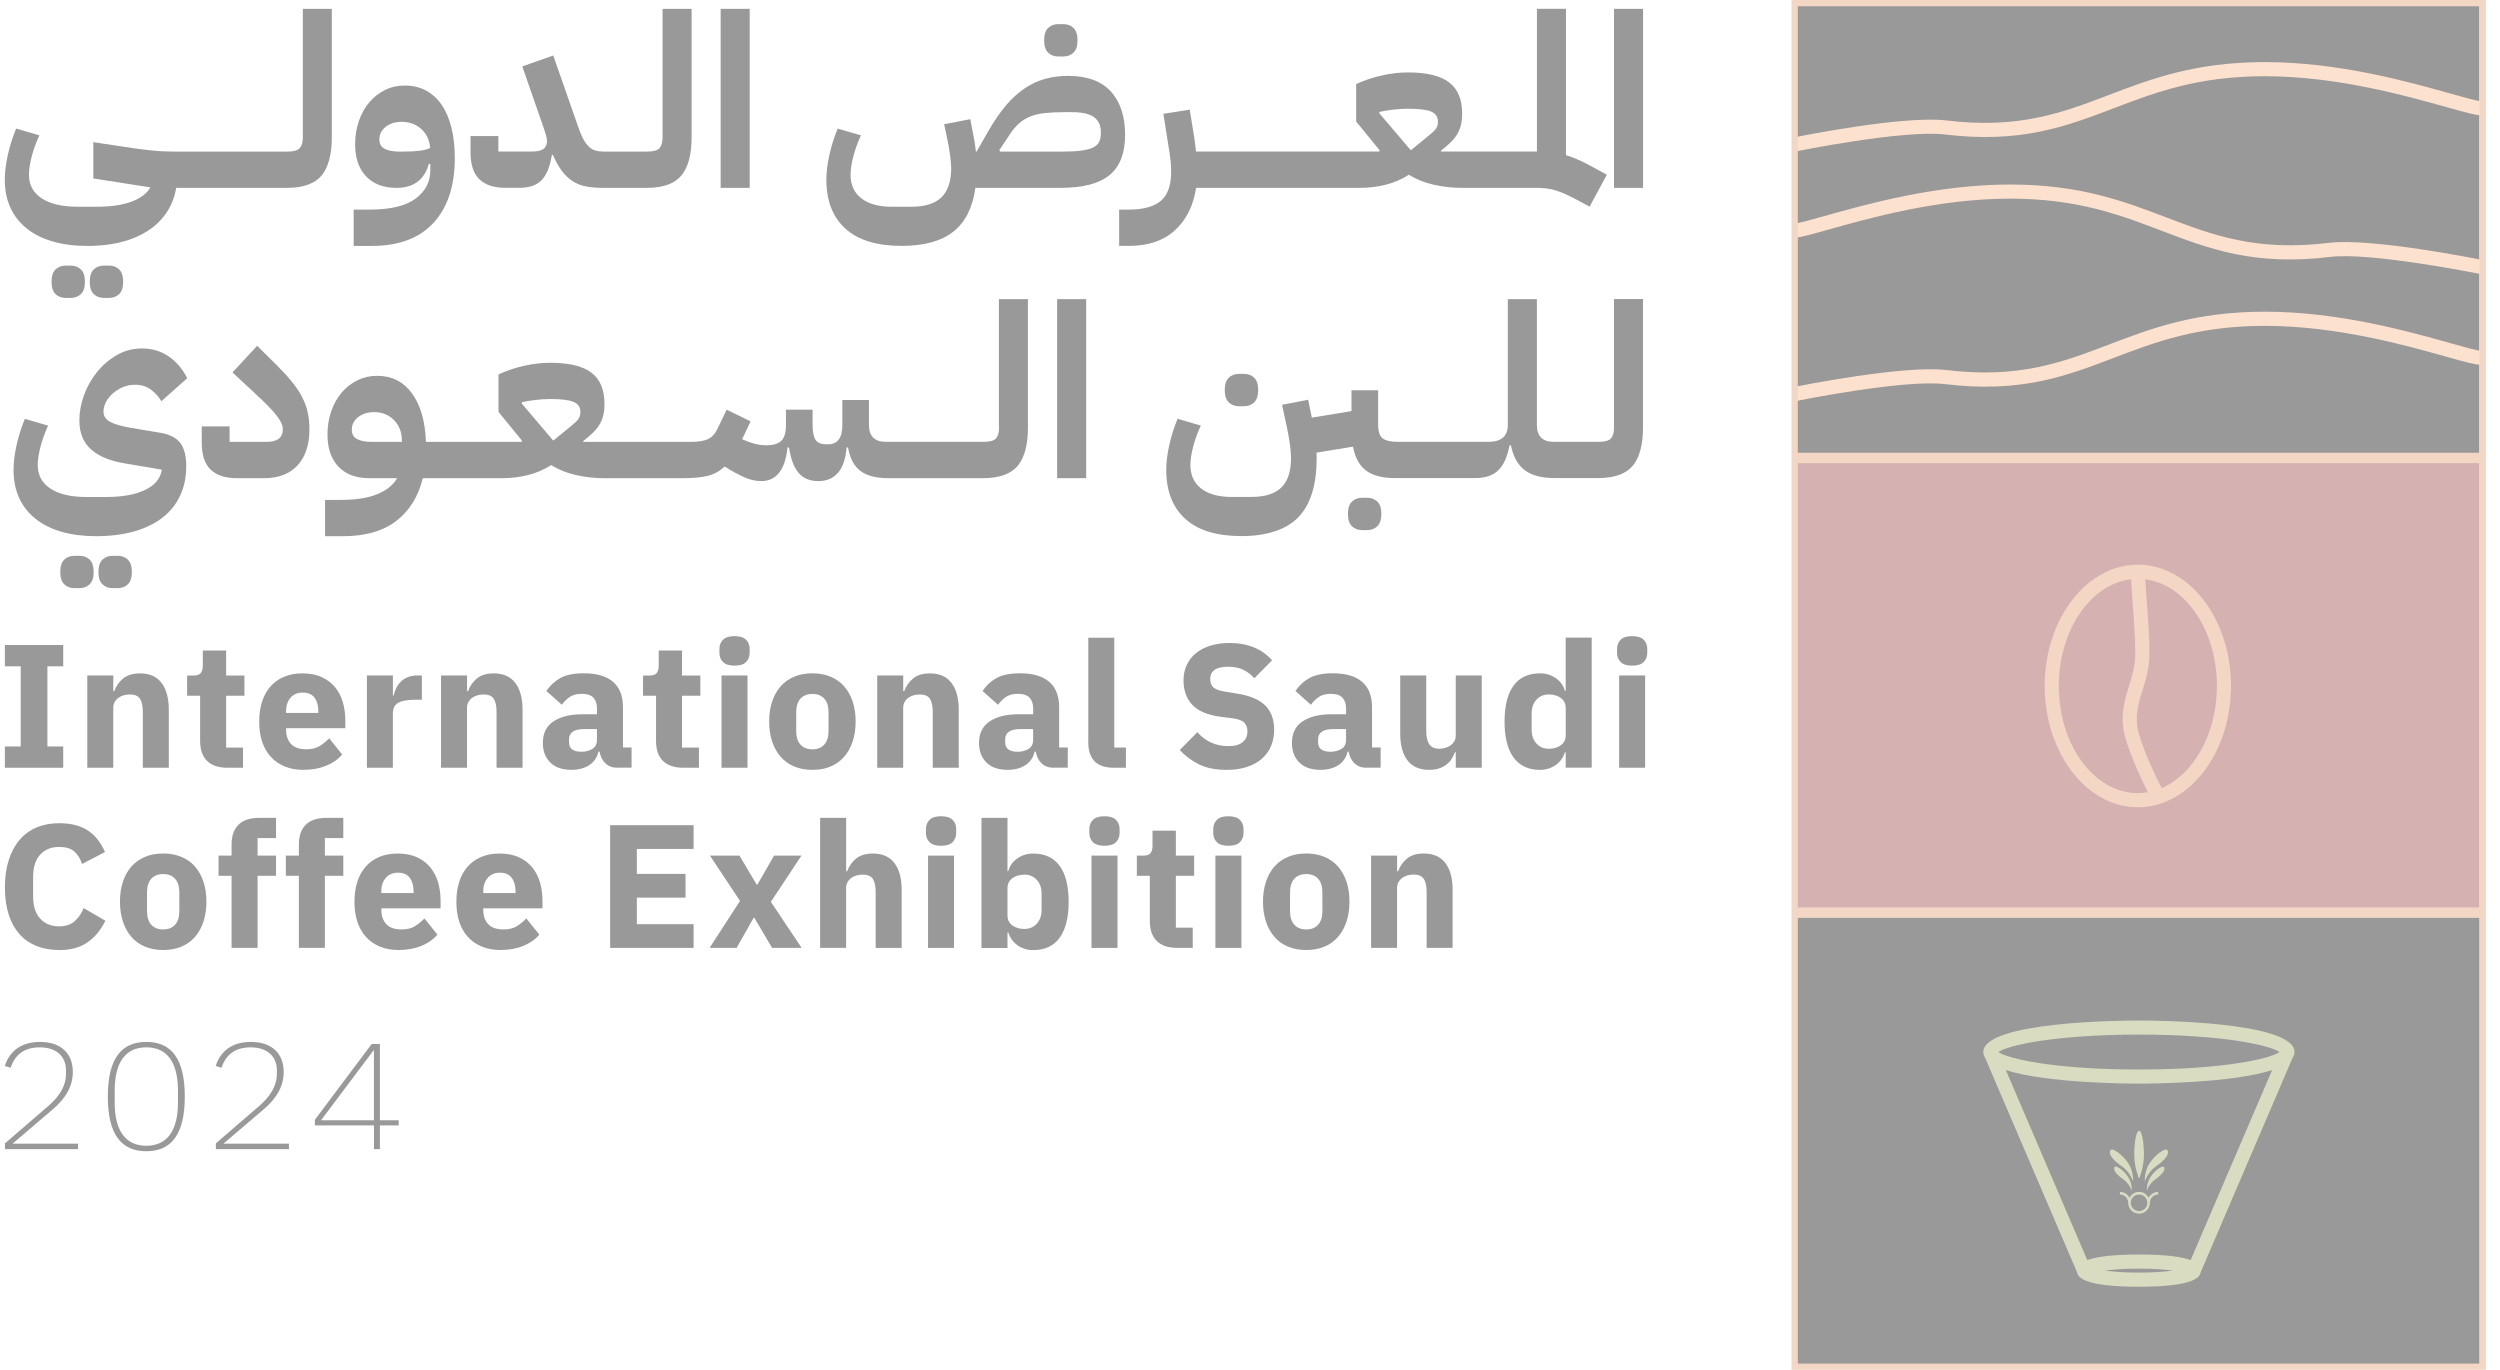 <svg width="146" height="80" viewBox="0 0 146 80" fill="none" xmlns="http://www.w3.org/2000/svg">
<g opacity="0.4">
<path d="M4.125 17.399C4.369 17.399 4.569 17.324 4.726 17.174C4.881 17.024 4.961 16.782 4.961 16.455C4.961 16.127 4.883 15.885 4.726 15.735C4.572 15.585 4.371 15.51 4.125 15.51H3.843C3.599 15.51 3.399 15.585 3.242 15.735C3.087 15.885 3.01 16.125 3.01 16.455C3.01 16.785 3.087 17.024 3.242 17.174C3.397 17.324 3.597 17.399 3.843 17.399H4.125Z" fill="black"/>
<path d="M6.359 17.399C6.603 17.399 6.803 17.324 6.96 17.174C7.115 17.024 7.192 16.782 7.192 16.455C7.192 16.127 7.115 15.885 6.96 15.735C6.805 15.585 6.605 15.51 6.359 15.51H6.077C5.833 15.51 5.633 15.585 5.475 15.735C5.321 15.885 5.241 16.125 5.241 16.455C5.241 16.785 5.318 17.024 5.475 17.174C5.63 17.324 5.831 17.399 6.077 17.399H6.359Z" fill="black"/>
<path d="M19.382 0.517H17.686V8.005C17.686 8.296 17.627 8.51 17.511 8.647C17.392 8.784 17.155 8.852 16.796 8.852H13.151H10.127C9.938 8.852 9.744 8.847 9.54 8.838C9.337 8.829 9.116 8.813 8.875 8.788C8.633 8.765 8.374 8.734 8.091 8.697C7.809 8.658 7.49 8.613 7.131 8.556L5.45 8.301V10.421L8.784 10.944C8.576 11.302 8.208 11.58 7.675 11.778C7.142 11.976 6.47 12.074 5.662 12.074H4.531C3.636 12.074 2.939 11.912 2.44 11.586C1.942 11.261 1.691 10.803 1.691 10.209C1.691 9.908 1.746 9.551 1.853 9.134C1.962 8.72 2.11 8.31 2.299 7.905L0.942 7.509C0.735 8.007 0.573 8.524 0.455 9.055C0.339 9.587 0.28 10.066 0.28 10.489C0.28 11.101 0.389 11.646 0.605 12.121C0.822 12.597 1.138 13.003 1.553 13.337C1.967 13.672 2.472 13.925 3.071 14.1C3.67 14.275 4.344 14.362 5.098 14.362C5.926 14.362 6.666 14.266 7.315 14.073C7.964 13.879 8.515 13.601 8.968 13.239C9.421 12.877 9.767 12.433 10.006 11.912C10.141 11.623 10.232 11.306 10.291 10.972H12.727H16.793C17.736 10.963 18.403 10.717 18.793 10.236C19.182 9.756 19.378 9.011 19.378 8.005V0.517H19.382Z" fill="black"/>
<path d="M25.325 13.005C26.149 12.101 26.561 10.844 26.561 9.232C26.561 8.574 26.495 7.98 26.363 7.452C26.231 6.924 26.04 6.48 25.789 6.118C25.541 5.756 25.234 5.478 24.872 5.284C24.509 5.091 24.097 4.995 23.635 4.995C23.221 4.995 22.836 5.082 22.483 5.257C22.13 5.432 21.823 5.671 21.566 5.976C21.306 6.284 21.103 6.646 20.958 7.065C20.812 7.484 20.739 7.939 20.739 8.429C20.739 9.23 20.953 9.854 21.381 10.3C21.809 10.749 22.406 10.972 23.169 10.972C23.649 10.972 24.047 10.858 24.361 10.633C24.676 10.407 24.906 10.054 25.047 9.574H25.131V9.94C25.131 10.619 24.844 11.172 24.27 11.6C23.697 12.028 22.793 12.242 21.559 12.242H20.655V14.362H21.7C23.291 14.362 24.5 13.909 25.325 13.005ZM24.526 8.802C24.282 8.834 23.974 8.852 23.608 8.852H23.312C22.954 8.852 22.67 8.797 22.465 8.69C22.258 8.581 22.155 8.401 22.155 8.146C22.155 7.846 22.278 7.598 22.529 7.404C22.779 7.21 23.087 7.115 23.455 7.115C23.909 7.115 24.289 7.254 24.598 7.531C24.91 7.809 25.083 8.178 25.122 8.64C24.972 8.715 24.774 8.77 24.528 8.802H24.526Z" fill="black"/>
<path d="M29.514 10.969H30.29C30.591 10.969 30.85 10.935 31.067 10.865C31.283 10.794 31.467 10.682 31.618 10.532C31.768 10.382 31.893 10.184 31.993 9.94C32.091 9.694 32.169 9.403 32.228 9.064L32.285 9.034C32.453 9.421 32.631 9.735 32.813 9.981C32.997 10.227 33.205 10.425 33.435 10.575C33.664 10.726 33.926 10.831 34.218 10.887C34.509 10.944 34.853 10.972 35.249 10.972H37.806C38.749 10.963 39.416 10.717 39.805 10.236C40.194 9.756 40.39 9.011 40.39 8.005V0.517H38.694V8.005C38.694 8.296 38.635 8.51 38.519 8.647C38.4 8.784 38.163 8.852 37.804 8.852H35.247C35.058 8.852 34.896 8.831 34.76 8.788C34.623 8.745 34.496 8.668 34.379 8.554C34.261 8.44 34.15 8.285 34.047 8.087C33.945 7.889 33.84 7.634 33.737 7.324L32.31 3.242L30.502 3.877L31.745 7.452C31.793 7.593 31.836 7.734 31.88 7.875C31.923 8.016 31.943 8.139 31.943 8.242C31.943 8.458 31.87 8.613 31.725 8.709C31.579 8.804 31.349 8.85 31.039 8.85H29.104V7.946H27.479V8.893C27.479 9.619 27.654 10.145 28.002 10.475C28.351 10.806 28.854 10.969 29.514 10.969Z" fill="black"/>
<path d="M43.783 0.517H42.086V10.972H43.783V0.517Z" fill="black"/>
<path d="M64.875 5.341C64.319 4.733 63.486 4.431 62.375 4.431C61.895 4.431 61.446 4.49 61.025 4.608C60.606 4.727 60.208 4.911 59.832 5.166C59.454 5.421 59.094 5.751 58.75 6.154C58.407 6.559 58.07 7.049 57.739 7.623L57.034 8.852H56.99C56.972 8.654 56.945 8.458 56.913 8.267C56.881 8.074 56.845 7.882 56.806 7.696L56.665 6.96L55.139 7.256L55.294 7.992C55.388 8.424 55.453 8.8 55.492 9.114C55.529 9.431 55.549 9.658 55.549 9.799C55.549 10.58 55.36 11.156 54.984 11.523C54.607 11.889 54.019 12.074 53.218 12.074H52.088C51.326 12.074 50.731 11.912 50.308 11.587C49.885 11.261 49.673 10.803 49.673 10.209C49.673 9.909 49.727 9.551 49.834 9.135C49.944 8.72 50.092 8.31 50.278 7.905L48.921 7.509C48.714 8.008 48.553 8.524 48.434 9.055C48.318 9.588 48.259 10.066 48.259 10.489C48.259 11.723 48.628 12.677 49.368 13.349C50.108 14.023 51.203 14.36 52.653 14.36C53.962 14.36 54.969 14.084 55.67 13.533C56.371 12.982 56.804 12.126 56.963 10.97H61.949C63.249 10.97 64.201 10.719 64.802 10.221C65.405 9.722 65.706 8.941 65.706 7.875C65.706 6.81 65.428 5.947 64.873 5.339L64.875 5.341ZM64.183 8.301C64.108 8.442 63.978 8.554 63.794 8.634C63.611 8.713 63.37 8.77 63.074 8.804C62.778 8.839 62.402 8.854 61.949 8.854H58.404L58.361 8.77L58.969 7.853C59.149 7.579 59.336 7.359 59.534 7.188C59.732 7.017 59.953 6.887 60.198 6.792C60.442 6.698 60.727 6.635 61.045 6.6C61.366 6.569 61.737 6.55 62.161 6.55H62.584C63.197 6.55 63.634 6.648 63.898 6.846C64.162 7.044 64.294 7.345 64.294 7.75C64.294 7.976 64.258 8.16 64.18 8.301H64.183Z" fill="black"/>
<path d="M61.81 3.299H62.093C62.336 3.299 62.539 3.224 62.694 3.074C62.849 2.923 62.928 2.684 62.928 2.354C62.928 2.024 62.851 1.785 62.694 1.635C62.537 1.484 62.339 1.409 62.093 1.409H61.81C61.567 1.409 61.366 1.484 61.209 1.635C61.054 1.785 60.977 2.026 60.977 2.354C60.977 2.682 61.054 2.923 61.209 3.074C61.364 3.224 61.565 3.299 61.81 3.299Z" fill="black"/>
<path d="M69.847 10.97H73.748H79.426C79.936 10.97 80.43 10.911 80.91 10.792C81.391 10.674 81.849 10.478 82.281 10.205C82.714 10.478 83.201 10.674 83.743 10.792C84.285 10.911 84.808 10.97 85.318 10.97H85.46H88.483H89.585C89.829 10.97 90.047 10.979 90.241 10.997C90.434 11.015 90.628 11.054 90.819 11.111C91.013 11.168 91.213 11.243 91.42 11.336C91.627 11.43 91.864 11.548 92.128 11.689L92.834 12.069L93.838 10.205L93.146 9.825C92.807 9.636 92.504 9.481 92.235 9.358C91.967 9.235 91.705 9.137 91.452 9.062V0.515H89.756V8.85H88.907H84.159L84.146 8.807C84.371 8.629 84.562 8.463 84.717 8.313C84.874 8.162 85 8.005 85.1 7.839C85.198 7.675 85.27 7.495 85.318 7.302C85.366 7.108 85.389 6.885 85.389 6.63C85.389 5.801 85.134 5.193 84.626 4.809C84.116 4.422 83.317 4.23 82.224 4.23C81.725 4.23 81.213 4.29 80.692 4.408C80.168 4.526 79.672 4.693 79.201 4.909V7.099L80.571 8.779L80.544 8.85H74.171H69.847C69.829 8.679 69.806 8.502 69.784 8.313C69.761 8.124 69.729 7.926 69.693 7.718L69.481 6.405L67.942 6.646L68.238 8.524C68.286 8.798 68.322 9.055 68.352 9.294C68.381 9.535 68.395 9.763 68.395 9.979C68.404 10.79 68.208 11.368 67.807 11.716C67.407 12.065 66.778 12.24 65.922 12.24H65.358V14.36H65.938C67.058 14.36 67.951 14.057 68.616 13.449C69.281 12.841 69.693 12.015 69.852 10.97H69.847ZM80.555 6.619V6.535C80.772 6.487 81.031 6.446 81.332 6.407C81.632 6.371 81.93 6.35 82.222 6.35C82.873 6.35 83.326 6.407 83.586 6.519C83.845 6.632 83.975 6.824 83.975 7.097C83.975 7.202 83.964 7.288 83.939 7.359C83.916 7.429 83.875 7.5 83.818 7.57C83.761 7.641 83.686 7.714 83.593 7.789C83.497 7.864 83.385 7.958 83.253 8.071L82.393 8.777L80.555 6.616V6.619Z" fill="black"/>
<path d="M95.956 0.517H94.259V10.972H95.956V0.517Z" fill="black"/>
<path d="M6.867 32.458H6.584C6.341 32.458 6.14 32.533 5.983 32.683C5.828 32.834 5.749 33.073 5.749 33.403C5.749 33.733 5.826 33.972 5.983 34.122C6.138 34.273 6.338 34.348 6.584 34.348H6.867C7.11 34.348 7.313 34.273 7.468 34.122C7.622 33.972 7.7 33.731 7.7 33.403C7.7 33.075 7.622 32.834 7.468 32.683C7.313 32.533 7.112 32.458 6.867 32.458Z" fill="black"/>
<path d="M6.612 22.957C6.78 22.811 6.974 22.693 7.19 22.604C7.406 22.515 7.632 22.47 7.868 22.47C8.255 22.47 8.574 22.568 8.829 22.766C9.084 22.964 9.282 23.185 9.423 23.431L10.935 22.087C10.662 21.55 10.302 21.127 9.856 20.817C9.407 20.507 8.888 20.35 8.294 20.35C7.757 20.35 7.265 20.48 6.819 20.739C6.37 20.999 5.985 21.331 5.66 21.734C5.334 22.14 5.084 22.588 4.904 23.084C4.724 23.581 4.635 24.066 4.635 24.546C4.635 25.273 4.861 25.837 5.314 26.242C5.767 26.648 6.425 26.921 7.29 27.062L9.451 27.429C9.376 27.936 9.052 28.33 8.483 28.608C7.914 28.886 7.144 29.025 6.174 29.025H5.043C4.148 29.025 3.451 28.863 2.953 28.538C2.454 28.212 2.204 27.754 2.204 27.16C2.204 26.86 2.258 26.502 2.365 26.085C2.475 25.671 2.623 25.261 2.809 24.856L1.452 24.46C1.245 24.958 1.083 25.475 0.965 26.006C0.849 26.538 0.79 27.017 0.79 27.44C0.79 28.052 0.899 28.597 1.115 29.073C1.332 29.548 1.648 29.954 2.063 30.288C2.477 30.623 2.982 30.876 3.581 31.051C4.18 31.226 4.854 31.313 5.608 31.313C6.436 31.313 7.176 31.222 7.825 31.037C8.474 30.853 9.025 30.587 9.478 30.238C9.931 29.89 10.277 29.462 10.516 28.952C10.758 28.444 10.876 27.863 10.876 27.215C10.876 26.632 10.762 26.186 10.537 25.88C10.311 25.575 9.929 25.375 9.392 25.279L7.627 24.983C7.09 24.89 6.691 24.774 6.434 24.637C6.174 24.501 6.045 24.3 6.045 24.036C6.045 23.838 6.097 23.647 6.199 23.458C6.304 23.269 6.441 23.103 6.609 22.957H6.612Z" fill="black"/>
<path d="M4.635 32.458H4.353C4.109 32.458 3.909 32.533 3.752 32.683C3.597 32.834 3.52 33.073 3.52 33.403C3.52 33.733 3.597 33.972 3.752 34.122C3.907 34.273 4.107 34.348 4.353 34.348H4.635C4.879 34.348 5.079 34.273 5.236 34.122C5.391 33.972 5.471 33.731 5.471 33.403C5.471 33.075 5.393 32.834 5.236 32.683C5.082 32.533 4.881 32.458 4.635 32.458Z" fill="black"/>
<path d="M17.647 23.192C17.497 22.9 17.299 22.604 17.053 22.301C16.809 22.001 16.511 21.675 16.163 21.327L15.018 20.195L13.576 21.75L14.974 23.05C15.257 23.314 15.496 23.544 15.689 23.743C15.883 23.941 16.04 24.12 16.163 24.28C16.286 24.439 16.375 24.583 16.431 24.71C16.488 24.838 16.516 24.958 16.516 25.07C16.516 25.559 16.201 25.805 15.569 25.805H13.408V24.901H11.782V25.849C11.782 26.575 11.957 27.101 12.306 27.431C12.654 27.761 13.157 27.925 13.818 27.925H15.43C16.267 27.925 16.919 27.675 17.378 27.176C17.838 26.677 18.071 25.976 18.071 25.072C18.071 24.724 18.039 24.396 17.973 24.091C17.907 23.786 17.797 23.485 17.647 23.194V23.192Z" fill="black"/>
<path d="M58.347 24.956C58.347 25.247 58.288 25.461 58.172 25.598C58.054 25.735 57.817 25.803 57.457 25.803H53.812H51.736C51.078 25.803 50.747 25.473 50.747 24.815V23.36H49.192V24.815C49.192 25.211 49.12 25.498 48.974 25.678C48.828 25.858 48.632 25.946 48.386 25.946H48.245C47.942 25.946 47.735 25.858 47.624 25.678C47.51 25.5 47.455 25.211 47.455 24.815V23.924H45.9V24.815C45.9 25.259 45.809 25.566 45.631 25.741C45.452 25.917 45.16 26.003 44.755 26.003C44.509 26.003 44.27 25.971 44.033 25.905C43.799 25.839 43.566 25.755 43.341 25.65L43.835 24.605L42.437 23.927L41.886 25.072C41.754 25.345 41.576 25.536 41.349 25.643C41.123 25.75 40.789 25.805 40.345 25.805H34.072L34.058 25.762C34.284 25.584 34.475 25.418 34.63 25.268C34.787 25.117 34.912 24.96 35.012 24.794C35.11 24.63 35.183 24.45 35.231 24.257C35.279 24.063 35.301 23.84 35.301 23.585C35.301 22.756 35.047 22.149 34.539 21.764C34.029 21.377 33.23 21.186 32.137 21.186C31.638 21.186 31.126 21.245 30.605 21.363C30.081 21.482 29.584 21.648 29.113 21.864V24.054L30.484 25.735L30.456 25.805H28.619H24.876C24.828 24.589 24.555 23.644 24.056 22.966C23.558 22.287 22.879 21.948 22.021 21.948C21.607 21.948 21.222 22.035 20.869 22.21C20.516 22.385 20.209 22.624 19.951 22.93C19.692 23.237 19.489 23.599 19.343 24.018C19.198 24.437 19.125 24.892 19.125 25.382C19.125 26.183 19.339 26.807 19.767 27.253C20.195 27.702 20.791 27.925 21.554 27.925H23.194C22.968 28.321 22.583 28.631 22.041 28.856C21.5 29.081 20.782 29.195 19.888 29.195H18.984V31.315H20.029C21.32 31.315 22.353 31.021 23.13 30.432C23.906 29.842 24.427 29.006 24.692 27.925H25.172H28.196H29.339C29.849 27.925 30.343 27.866 30.823 27.747C31.303 27.629 31.761 27.433 32.194 27.16C32.626 27.433 33.114 27.629 33.655 27.747C34.197 27.866 34.721 27.925 35.231 27.925H35.372H39.905C40.479 27.925 40.953 27.879 41.324 27.791C41.695 27.702 42.027 27.52 42.319 27.246L42.601 27.417C43.034 27.672 43.384 27.847 43.653 27.948C43.922 28.046 44.193 28.096 44.466 28.096C44.889 28.096 45.231 27.939 45.49 27.622C45.75 27.305 45.916 26.809 45.993 26.131H46.078C46.182 26.809 46.369 27.305 46.642 27.622C46.916 27.939 47.3 28.096 47.801 28.096C48.273 28.096 48.648 27.939 48.931 27.622C49.213 27.305 49.384 26.809 49.441 26.131H49.525C49.63 26.752 49.866 27.208 50.24 27.494C50.611 27.781 51.155 27.925 51.87 27.925H53.382H57.448C58.391 27.916 59.058 27.67 59.447 27.189C59.836 26.709 60.032 25.965 60.032 24.958V17.47H58.336V24.958L58.347 24.956ZM23.467 25.805H21.702C21.345 25.805 21.062 25.75 20.855 25.643C20.648 25.534 20.546 25.354 20.546 25.099C20.546 24.799 20.669 24.551 20.919 24.357C21.169 24.163 21.477 24.068 21.846 24.068C22.317 24.068 22.704 24.223 23.011 24.535C23.319 24.847 23.471 25.254 23.471 25.764V25.807L23.467 25.805ZM33.858 24.314C33.835 24.384 33.794 24.455 33.737 24.526C33.681 24.596 33.605 24.669 33.512 24.744C33.416 24.819 33.305 24.913 33.173 25.026L32.312 25.732L30.475 23.572V23.487C30.691 23.439 30.951 23.398 31.251 23.36C31.552 23.323 31.85 23.303 32.141 23.303C32.792 23.303 33.246 23.36 33.505 23.474C33.765 23.587 33.895 23.779 33.895 24.052C33.895 24.157 33.883 24.243 33.858 24.314Z" fill="black"/>
<path d="M63.434 17.47H61.737V27.925H63.434V17.47Z" fill="black"/>
<path d="M79.836 29.068H79.553C79.31 29.068 79.109 29.143 78.952 29.293C78.798 29.444 78.72 29.685 78.72 30.013C78.72 30.341 78.798 30.582 78.952 30.732C79.107 30.883 79.308 30.958 79.553 30.958H79.836C80.079 30.958 80.282 30.883 80.437 30.732C80.592 30.582 80.671 30.341 80.671 30.013C80.671 29.685 80.594 29.444 80.437 29.293C80.282 29.143 80.082 29.068 79.836 29.068Z" fill="black"/>
<path d="M72.361 21.834C72.117 21.834 71.917 21.91 71.76 22.06C71.605 22.21 71.525 22.451 71.525 22.779C71.525 23.107 71.603 23.349 71.76 23.499C71.915 23.649 72.115 23.724 72.361 23.724H72.643C72.887 23.724 73.087 23.649 73.244 23.499C73.399 23.349 73.477 23.107 73.477 22.779C73.477 22.451 73.399 22.21 73.244 22.06C73.09 21.91 72.889 21.834 72.643 21.834H72.361Z" fill="black"/>
<path d="M94.259 24.956C94.259 25.247 94.2 25.462 94.084 25.598C93.966 25.735 93.729 25.803 93.369 25.803H92.748H90.742C90.081 25.803 89.754 25.473 89.754 24.815V17.468H88.057V24.815C88.057 25.475 87.679 25.803 86.926 25.803H85.061H81.614C81.218 25.803 80.931 25.737 80.751 25.605C80.571 25.473 80.482 25.191 80.482 24.758V22.793H78.927V24.009L76.61 24.389L76.398 23.344L74.872 23.64L75.155 24.954C75.221 25.254 75.278 25.575 75.326 25.915C75.373 26.254 75.396 26.532 75.396 26.748C75.396 27.529 75.207 28.105 74.831 28.471C74.454 28.838 73.866 29.022 73.065 29.022H71.935C71.173 29.022 70.578 28.861 70.155 28.535C69.731 28.21 69.52 27.752 69.52 27.158C69.52 26.857 69.574 26.5 69.681 26.083C69.791 25.669 69.939 25.259 70.128 24.854L68.771 24.457C68.563 24.956 68.402 25.473 68.283 26.003C68.167 26.536 68.108 27.014 68.108 27.438C68.108 28.672 68.477 29.626 69.217 30.297C69.957 30.971 71.052 31.308 72.502 31.308C73.953 31.308 75.118 30.939 75.829 30.2C76.539 29.459 76.894 28.31 76.894 26.746V26.598C76.894 26.545 76.89 26.493 76.88 26.436L79.014 26.083C79.137 26.732 79.396 27.201 79.79 27.49C80.186 27.777 80.742 27.92 81.457 27.92H84.638H86.149C86.741 27.92 87.195 27.768 87.506 27.46C87.816 27.153 88.035 26.67 88.155 26.012H88.24C88.372 26.67 88.64 27.153 89.046 27.46C89.451 27.766 90.038 27.92 90.81 27.92H92.322H93.367C94.309 27.911 94.977 27.665 95.366 27.185C95.755 26.705 95.951 25.96 95.951 24.954V17.465H94.255V24.954L94.259 24.956Z" fill="black"/>
<path d="M0.284 44.837V43.594H1.209V38.913H0.284V37.67H3.693V38.913H2.768V43.594H3.693V44.837H0.284Z" fill="black"/>
<path d="M5.098 44.837V39.448H6.616V40.361H6.678C6.773 40.081 6.939 39.837 7.181 39.633C7.42 39.428 7.752 39.325 8.176 39.325C8.731 39.325 9.15 39.51 9.433 39.881C9.717 40.25 9.858 40.778 9.858 41.461V44.837H8.34V41.584C8.34 41.235 8.285 40.976 8.176 40.81C8.066 40.641 7.871 40.557 7.591 40.557C7.468 40.557 7.347 40.573 7.231 40.602C7.115 40.632 7.01 40.682 6.917 40.751C6.823 40.819 6.751 40.903 6.696 41.001C6.641 41.101 6.614 41.215 6.614 41.345V44.835H5.095L5.098 44.837Z" fill="black"/>
<path d="M13.287 44.837C12.759 44.837 12.361 44.703 12.092 44.437C11.821 44.17 11.687 43.781 11.687 43.266V40.63H10.928V39.45H11.309C11.514 39.45 11.655 39.4 11.73 39.302C11.805 39.204 11.844 39.061 11.844 38.877V37.993H13.207V39.45H14.275V40.63H13.207V43.658H14.193V44.837H13.289H13.287Z" fill="black"/>
<path d="M17.722 44.96C17.313 44.96 16.946 44.894 16.625 44.76C16.304 44.626 16.031 44.439 15.81 44.195C15.587 43.952 15.421 43.656 15.307 43.307C15.193 42.959 15.138 42.567 15.138 42.137C15.138 41.707 15.193 41.329 15.302 40.983C15.412 40.637 15.575 40.341 15.789 40.095C16.006 39.849 16.27 39.658 16.584 39.526C16.898 39.391 17.258 39.325 17.661 39.325C18.105 39.325 18.487 39.4 18.806 39.551C19.125 39.701 19.384 39.904 19.587 40.156C19.788 40.409 19.936 40.703 20.029 41.033C20.12 41.365 20.168 41.711 20.168 42.076V42.526H16.709V42.608C16.709 42.961 16.805 43.241 16.996 43.449C17.187 43.656 17.488 43.758 17.9 43.758C18.214 43.758 18.471 43.694 18.67 43.569C18.868 43.444 19.052 43.291 19.225 43.116L19.983 44.063C19.744 44.343 19.43 44.564 19.045 44.721C18.658 44.878 18.219 44.958 17.727 44.958L17.722 44.96ZM17.691 40.445C17.383 40.445 17.142 40.546 16.966 40.748C16.791 40.951 16.705 41.219 16.705 41.554V41.636H18.592V41.545C18.592 41.217 18.519 40.951 18.371 40.751C18.223 40.548 17.996 40.448 17.688 40.448L17.691 40.445Z" fill="black"/>
<path d="M21.427 44.837V39.448H22.945V40.618H22.995C23.023 40.468 23.071 40.322 23.139 40.183C23.207 40.042 23.298 39.919 23.41 39.807C23.524 39.698 23.658 39.612 23.815 39.546C23.972 39.48 24.159 39.448 24.371 39.448H24.637V40.864H24.257C23.813 40.864 23.483 40.923 23.266 41.039C23.05 41.155 22.943 41.372 22.943 41.686V44.837H21.424H21.427Z" fill="black"/>
<path d="M25.757 44.837V39.448H27.276V40.361H27.337C27.433 40.081 27.599 39.837 27.84 39.633C28.08 39.428 28.412 39.325 28.835 39.325C29.391 39.325 29.81 39.51 30.092 39.881C30.375 40.252 30.518 40.778 30.518 41.461V44.837H28.999V41.584C28.999 41.235 28.945 40.976 28.835 40.81C28.726 40.641 28.53 40.557 28.25 40.557C28.127 40.557 28.007 40.573 27.891 40.602C27.774 40.632 27.67 40.682 27.576 40.751C27.483 40.819 27.41 40.903 27.355 41.001C27.301 41.101 27.274 41.215 27.274 41.345V44.835H25.755L25.757 44.837Z" fill="black"/>
<path d="M36.041 44.837C35.768 44.837 35.541 44.751 35.358 44.58C35.176 44.409 35.062 44.179 35.015 43.892H34.953C34.871 44.24 34.689 44.507 34.409 44.687C34.129 44.867 33.783 44.958 33.373 44.958C32.834 44.958 32.419 44.814 32.132 44.527C31.845 44.24 31.702 43.862 31.702 43.391C31.702 42.824 31.909 42.403 32.324 42.128C32.738 41.852 33.3 41.713 34.013 41.713H34.864V41.374C34.864 41.114 34.796 40.907 34.66 40.752C34.523 40.598 34.293 40.52 33.972 40.52C33.671 40.52 33.432 40.586 33.252 40.716C33.073 40.846 32.927 40.994 32.811 41.158L31.907 40.352C32.126 40.028 32.401 39.776 32.733 39.593C33.066 39.411 33.514 39.32 34.084 39.32C34.849 39.32 35.425 39.489 35.807 39.824C36.19 40.158 36.381 40.648 36.381 41.292V43.653H36.884V44.832H36.041V44.837ZM33.938 43.904C34.191 43.904 34.409 43.849 34.589 43.74C34.771 43.63 34.862 43.455 34.862 43.209V42.578H34.122C33.528 42.578 33.23 42.779 33.23 43.179V43.332C33.23 43.528 33.291 43.674 33.414 43.765C33.537 43.856 33.712 43.901 33.938 43.901V43.904Z" fill="black"/>
<path d="M39.912 44.837C39.384 44.837 38.985 44.703 38.717 44.437C38.446 44.17 38.312 43.781 38.312 43.266V40.63H37.553V39.45H37.934C38.139 39.45 38.28 39.4 38.355 39.302C38.43 39.204 38.469 39.061 38.469 38.877V37.993H39.832V39.45H40.9V40.63H39.832V43.658H40.818V44.837H39.914H39.912Z" fill="black"/>
<path d="M42.897 38.874C42.59 38.874 42.364 38.803 42.225 38.664C42.084 38.523 42.014 38.346 42.014 38.125V37.9C42.014 37.681 42.084 37.501 42.225 37.36C42.364 37.219 42.59 37.15 42.897 37.15C43.204 37.15 43.43 37.221 43.569 37.36C43.71 37.501 43.78 37.679 43.78 37.9V38.125C43.78 38.343 43.71 38.523 43.569 38.664C43.43 38.806 43.204 38.874 42.897 38.874ZM42.137 39.448H43.655V44.837H42.137V39.448Z" fill="black"/>
<path d="M47.444 44.96C47.045 44.96 46.693 44.894 46.383 44.764C46.071 44.634 45.807 44.445 45.593 44.199C45.377 43.953 45.21 43.655 45.094 43.307C44.978 42.958 44.919 42.567 44.919 42.136C44.919 41.706 44.978 41.315 45.094 40.966C45.21 40.618 45.377 40.322 45.593 40.078C45.809 39.834 46.071 39.65 46.383 39.518C46.693 39.388 47.048 39.322 47.444 39.322C47.84 39.322 48.195 39.388 48.505 39.518C48.817 39.648 49.081 39.834 49.295 40.078C49.511 40.322 49.677 40.618 49.794 40.966C49.91 41.315 49.969 41.704 49.969 42.136C49.969 42.569 49.91 42.956 49.794 43.307C49.677 43.655 49.511 43.953 49.295 44.199C49.078 44.445 48.817 44.634 48.505 44.764C48.193 44.894 47.84 44.96 47.444 44.96ZM47.444 43.76C47.744 43.76 47.977 43.666 48.141 43.482C48.304 43.298 48.386 43.033 48.386 42.692V41.594C48.386 41.253 48.304 40.989 48.141 40.804C47.977 40.62 47.744 40.527 47.444 40.527C47.143 40.527 46.911 40.62 46.745 40.804C46.581 40.989 46.499 41.253 46.499 41.594V42.692C46.499 43.033 46.581 43.298 46.745 43.482C46.909 43.666 47.143 43.76 47.444 43.76Z" fill="black"/>
<path d="M51.23 44.837V39.448H52.749V40.361H52.81C52.906 40.081 53.072 39.837 53.313 39.633C53.552 39.428 53.885 39.325 54.308 39.325C54.864 39.325 55.283 39.51 55.565 39.881C55.85 40.25 55.991 40.778 55.991 41.461V44.837H54.472V41.584C54.472 41.235 54.418 40.976 54.308 40.81C54.199 40.641 54.003 40.557 53.723 40.557C53.6 40.557 53.48 40.573 53.363 40.602C53.247 40.634 53.143 40.682 53.049 40.751C52.956 40.819 52.883 40.903 52.828 41.001C52.774 41.101 52.746 41.215 52.746 41.345V44.835H51.228L51.23 44.837Z" fill="black"/>
<path d="M61.514 44.837C61.241 44.837 61.014 44.751 60.831 44.58C60.649 44.409 60.535 44.179 60.488 43.892H60.426C60.344 44.24 60.162 44.507 59.882 44.687C59.602 44.869 59.256 44.958 58.846 44.958C58.306 44.958 57.892 44.814 57.605 44.527C57.318 44.24 57.175 43.862 57.175 43.391C57.175 42.824 57.382 42.403 57.796 42.128C58.211 41.852 58.773 41.713 59.486 41.713H60.337V41.374C60.337 41.114 60.269 40.907 60.132 40.752C59.996 40.598 59.766 40.52 59.445 40.52C59.144 40.52 58.905 40.586 58.725 40.716C58.545 40.846 58.4 40.994 58.284 41.158L57.38 40.352C57.598 40.028 57.874 39.776 58.206 39.593C58.539 39.411 58.987 39.32 59.556 39.32C60.321 39.32 60.897 39.489 61.28 39.824C61.662 40.158 61.854 40.648 61.854 41.292V43.653H62.357V44.832H61.514V44.837ZM59.411 43.904C59.663 43.904 59.882 43.849 60.062 43.74C60.244 43.63 60.335 43.455 60.335 43.209V42.578H59.595C59.001 42.578 58.703 42.779 58.703 43.179V43.332C58.703 43.528 58.764 43.674 58.887 43.765C59.01 43.856 59.185 43.901 59.411 43.901V43.904Z" fill="black"/>
<path d="M65.066 44.837C64.547 44.837 64.165 44.71 63.921 44.457C63.677 44.204 63.557 43.838 63.557 43.359V37.242H65.075V43.655H65.754V44.835H65.066V44.837Z" fill="black"/>
<path d="M71.619 44.96C70.99 44.96 70.455 44.853 70.018 44.637C69.581 44.42 69.208 44.143 68.9 43.799L69.925 42.761C70.41 43.303 71.009 43.573 71.721 43.573C72.104 43.573 72.388 43.496 72.573 43.339C72.757 43.182 72.851 42.977 72.851 42.717C72.851 42.522 72.796 42.355 72.687 42.225C72.577 42.093 72.354 42.002 72.02 41.955L71.311 41.864C70.553 41.768 69.996 41.538 69.645 41.176C69.292 40.814 69.117 40.329 69.117 39.728C69.117 39.407 69.178 39.111 69.301 38.844C69.424 38.578 69.599 38.348 69.829 38.157C70.059 37.966 70.339 37.815 70.672 37.711C71.004 37.606 71.382 37.551 71.805 37.551C72.345 37.551 72.821 37.638 73.233 37.809C73.643 37.979 73.996 38.23 74.29 38.56L73.254 39.609C73.083 39.414 72.876 39.252 72.632 39.127C72.388 39.002 72.083 38.938 71.715 38.938C71.366 38.938 71.104 38.999 70.933 39.12C70.763 39.241 70.676 39.411 70.676 39.628C70.676 39.871 70.742 40.049 70.877 40.156C71.009 40.265 71.227 40.343 71.528 40.39L72.236 40.504C72.976 40.62 73.522 40.848 73.877 41.187C74.233 41.527 74.41 42.007 74.41 42.631C74.41 42.972 74.349 43.289 74.226 43.576C74.103 43.863 73.923 44.111 73.686 44.316C73.449 44.521 73.158 44.68 72.81 44.794C72.459 44.908 72.063 44.962 71.619 44.962V44.96Z" fill="black"/>
<path d="M79.788 44.837C79.515 44.837 79.287 44.751 79.105 44.58C78.923 44.409 78.809 44.179 78.761 43.892H78.7C78.618 44.24 78.436 44.507 78.156 44.687C77.876 44.869 77.529 44.958 77.12 44.958C76.58 44.958 76.166 44.814 75.879 44.527C75.592 44.24 75.448 43.862 75.448 43.391C75.448 42.824 75.656 42.403 76.07 42.128C76.484 41.852 77.047 41.713 77.759 41.713H78.611V41.374C78.611 41.114 78.543 40.907 78.406 40.752C78.269 40.598 78.039 40.52 77.718 40.52C77.418 40.52 77.179 40.586 76.999 40.716C76.819 40.846 76.673 40.994 76.557 41.158L75.653 40.352C75.872 40.028 76.147 39.776 76.48 39.593C76.812 39.411 77.261 39.32 77.83 39.32C78.595 39.32 79.171 39.489 79.553 39.824C79.936 40.158 80.127 40.648 80.127 41.292V43.653H80.63V44.832H79.788V44.837ZM77.684 43.904C77.937 43.904 78.156 43.849 78.335 43.74C78.518 43.63 78.609 43.455 78.609 43.209V42.578H77.869C77.274 42.578 76.976 42.779 76.976 43.179V43.332C76.976 43.528 77.038 43.674 77.161 43.765C77.284 43.856 77.459 43.901 77.684 43.901V43.904Z" fill="black"/>
<path d="M85.013 43.933H84.963C84.915 44.07 84.852 44.2 84.774 44.323C84.697 44.446 84.594 44.555 84.471 44.651C84.348 44.746 84.203 44.821 84.037 44.876C83.868 44.931 83.674 44.958 83.456 44.958C82.9 44.958 82.481 44.776 82.199 44.409C81.915 44.043 81.773 43.519 81.773 42.834V39.446H83.292V42.699C83.292 43.027 83.351 43.282 83.467 43.46C83.583 43.637 83.781 43.726 84.062 43.726C84.178 43.726 84.294 43.71 84.41 43.676C84.526 43.642 84.629 43.592 84.717 43.528C84.806 43.462 84.877 43.382 84.934 43.287C84.988 43.191 85.016 43.077 85.016 42.947V39.448H86.534V44.837H85.016V43.933H85.013Z" fill="black"/>
<path d="M91.438 43.933H91.388C91.347 44.077 91.284 44.213 91.192 44.339C91.104 44.466 90.997 44.575 90.869 44.666C90.742 44.76 90.598 44.83 90.439 44.883C90.279 44.935 90.111 44.96 89.94 44.96C89.257 44.96 88.74 44.719 88.39 44.236C88.041 43.754 87.866 43.054 87.866 42.137C87.866 41.219 88.041 40.523 88.39 40.042C88.738 39.564 89.255 39.323 89.94 39.323C90.289 39.323 90.598 39.419 90.869 39.61C91.14 39.801 91.311 40.047 91.386 40.347H91.436V37.237H92.955V44.833H91.436V43.929L91.438 43.933ZM90.443 43.728C90.73 43.728 90.969 43.658 91.156 43.519C91.345 43.378 91.438 43.184 91.438 42.938V41.347C91.438 41.101 91.345 40.907 91.156 40.766C90.967 40.625 90.73 40.557 90.443 40.557C90.157 40.557 89.918 40.657 89.731 40.86C89.542 41.062 89.448 41.333 89.448 41.675V42.608C89.448 42.95 89.544 43.223 89.731 43.423C89.92 43.626 90.157 43.726 90.443 43.726V43.728Z" fill="black"/>
<path d="M95.318 38.874C95.011 38.874 94.785 38.803 94.646 38.664C94.505 38.523 94.435 38.346 94.435 38.125V37.9C94.435 37.681 94.505 37.501 94.646 37.36C94.785 37.219 95.011 37.15 95.318 37.15C95.626 37.15 95.851 37.221 95.99 37.36C96.131 37.501 96.201 37.679 96.201 37.9V38.125C96.201 38.343 96.131 38.523 95.99 38.664C95.851 38.806 95.626 38.874 95.318 38.874ZM94.558 39.448H96.076V44.837H94.558V39.448Z" fill="black"/>
<path d="M3.456 55.481C2.971 55.481 2.532 55.404 2.142 55.251C1.753 55.096 1.42 54.869 1.147 54.564C0.874 54.258 0.662 53.881 0.512 53.425C0.362 52.97 0.287 52.439 0.287 51.829C0.287 51.219 0.362 50.691 0.512 50.224C0.662 49.755 0.874 49.361 1.147 49.045C1.42 48.726 1.753 48.484 2.142 48.321C2.532 48.157 2.971 48.075 3.456 48.075C4.121 48.075 4.667 48.209 5.098 48.48C5.528 48.751 5.874 49.177 6.133 49.757L4.79 50.456C4.695 50.156 4.547 49.914 4.344 49.732C4.141 49.55 3.845 49.461 3.456 49.461C2.996 49.461 2.629 49.609 2.352 49.907C2.074 50.206 1.935 50.638 1.935 51.205V52.355C1.935 52.922 2.074 53.357 2.352 53.653C2.629 53.951 2.996 54.099 3.456 54.099C3.838 54.099 4.146 53.994 4.373 53.785C4.603 53.575 4.772 53.325 4.881 53.031L6.154 53.771C5.888 54.318 5.537 54.741 5.102 55.039C4.667 55.338 4.118 55.486 3.456 55.486V55.481Z" fill="black"/>
<path d="M9.53 55.481C9.132 55.481 8.779 55.415 8.469 55.285C8.158 55.156 7.893 54.967 7.679 54.721C7.463 54.475 7.297 54.176 7.181 53.828C7.065 53.48 7.005 53.088 7.005 52.658C7.005 52.228 7.065 51.836 7.181 51.488C7.297 51.139 7.463 50.843 7.679 50.6C7.896 50.356 8.158 50.172 8.469 50.04C8.779 49.91 9.134 49.844 9.53 49.844C9.927 49.844 10.282 49.91 10.591 50.04C10.903 50.169 11.168 50.356 11.382 50.6C11.598 50.843 11.764 51.139 11.88 51.488C11.996 51.836 12.055 52.225 12.055 52.658C12.055 53.09 11.996 53.477 11.88 53.828C11.764 54.176 11.598 54.475 11.382 54.721C11.165 54.967 10.903 55.156 10.591 55.285C10.28 55.415 9.927 55.481 9.53 55.481ZM9.53 54.279C9.831 54.279 10.063 54.186 10.227 54.001C10.391 53.817 10.473 53.553 10.473 53.211V52.114C10.473 51.772 10.391 51.508 10.227 51.324C10.063 51.139 9.831 51.046 9.53 51.046C9.23 51.046 8.998 51.139 8.831 51.324C8.668 51.508 8.586 51.772 8.586 52.114V53.211C8.586 53.553 8.668 53.817 8.831 54.001C8.995 54.186 9.23 54.279 9.53 54.279Z" fill="black"/>
<path d="M13.524 51.148H12.764V49.969H13.524V49.331C13.524 48.812 13.661 48.421 13.934 48.157C14.207 47.892 14.608 47.763 15.134 47.763H16.12V48.942H15.043V49.969H16.12V51.148H15.043V55.356H13.524V51.148Z" fill="black"/>
<path d="M17.454 51.148H16.693V49.969H17.454V49.331C17.454 48.812 17.59 48.421 17.864 48.157C18.137 47.892 18.538 47.763 19.064 47.763H20.049V48.942H18.972V49.969H20.049V51.148H18.972V55.356H17.454V51.148Z" fill="black"/>
<path d="M23.285 55.481C22.875 55.481 22.508 55.415 22.187 55.281C21.866 55.147 21.593 54.96 21.372 54.716C21.149 54.473 20.983 54.177 20.869 53.828C20.755 53.48 20.7 53.088 20.7 52.658C20.7 52.228 20.755 51.85 20.864 51.504C20.974 51.158 21.138 50.862 21.352 50.616C21.568 50.37 21.832 50.179 22.146 50.047C22.46 49.912 22.82 49.846 23.223 49.846C23.667 49.846 24.05 49.921 24.368 50.072C24.687 50.222 24.947 50.425 25.149 50.677C25.35 50.93 25.498 51.224 25.591 51.554C25.682 51.886 25.73 52.232 25.73 52.597V53.047H22.271V53.129C22.271 53.482 22.367 53.762 22.558 53.969C22.75 54.177 23.05 54.279 23.462 54.279C23.776 54.279 24.034 54.215 24.232 54.09C24.43 53.965 24.614 53.812 24.787 53.637L25.546 54.584C25.306 54.864 24.992 55.085 24.607 55.242C24.22 55.399 23.781 55.479 23.289 55.479L23.285 55.481ZM23.253 50.964C22.945 50.964 22.704 51.064 22.529 51.267C22.353 51.469 22.267 51.738 22.267 52.073V52.155H24.154V52.064C24.154 51.736 24.081 51.47 23.933 51.269C23.785 51.067 23.558 50.966 23.25 50.966L23.253 50.964Z" fill="black"/>
<path d="M29.236 55.481C28.826 55.481 28.46 55.415 28.139 55.281C27.818 55.147 27.544 54.96 27.324 54.716C27.101 54.473 26.934 54.177 26.82 53.828C26.707 53.48 26.652 53.088 26.652 52.658C26.652 52.228 26.707 51.85 26.816 51.504C26.925 51.158 27.089 50.862 27.303 50.616C27.52 50.37 27.784 50.179 28.098 50.047C28.412 49.912 28.772 49.846 29.175 49.846C29.619 49.846 30.001 49.921 30.32 50.072C30.639 50.222 30.898 50.425 31.101 50.677C31.301 50.93 31.449 51.224 31.543 51.554C31.634 51.886 31.681 52.232 31.681 52.597V53.047H28.223V53.129C28.223 53.482 28.319 53.762 28.51 53.969C28.701 54.177 29.002 54.279 29.414 54.279C29.728 54.279 29.985 54.215 30.183 54.09C30.381 53.965 30.566 53.812 30.739 53.637L31.497 54.584C31.258 54.864 30.944 55.085 30.559 55.242C30.172 55.399 29.733 55.479 29.241 55.479L29.236 55.481ZM29.207 50.964C28.899 50.964 28.658 51.064 28.483 51.267C28.307 51.469 28.221 51.738 28.221 52.073V52.155H30.108V52.064C30.108 51.736 30.035 51.47 29.887 51.269C29.739 51.067 29.512 50.966 29.204 50.966L29.207 50.964Z" fill="black"/>
<path d="M35.632 55.356V48.191H40.506V49.578H37.191V51.035H40.035V52.421H37.191V53.972H40.506V55.358H35.632V55.356Z" fill="black"/>
<path d="M41.44 55.356L43.216 52.615L41.46 49.967H43.184L44.19 51.661H44.231L45.206 49.967H46.806L45.019 52.667L46.815 55.356H45.09L44.054 53.601H44.013L43.018 55.356H41.438H41.44Z" fill="black"/>
<path d="M47.897 47.763H49.416V50.882H49.477C49.573 50.602 49.739 50.358 49.98 50.153C50.219 49.948 50.552 49.846 50.975 49.846C51.531 49.846 51.95 50.03 52.232 50.401C52.517 50.77 52.658 51.298 52.658 51.981V55.358H51.139V52.104C51.139 51.756 51.084 51.496 50.975 51.33C50.866 51.162 50.67 51.078 50.39 51.078C50.267 51.078 50.146 51.093 50.03 51.123C49.914 51.153 49.809 51.203 49.716 51.271C49.623 51.339 49.55 51.424 49.495 51.522C49.441 51.622 49.413 51.736 49.413 51.865V55.356H47.895V47.76L47.897 47.763Z" fill="black"/>
<path d="M54.957 49.393C54.65 49.393 54.424 49.322 54.285 49.184C54.144 49.042 54.074 48.865 54.074 48.644V48.419C54.074 48.2 54.144 48.02 54.285 47.879C54.424 47.738 54.65 47.669 54.957 47.669C55.265 47.669 55.49 47.74 55.629 47.879C55.77 48.02 55.841 48.198 55.841 48.419V48.644C55.841 48.862 55.77 49.042 55.629 49.184C55.49 49.325 55.265 49.393 54.957 49.393ZM54.197 49.969H55.715V55.358H54.197V49.969Z" fill="black"/>
<path d="M57.318 47.763H58.837V50.873H58.887C58.962 50.572 59.135 50.326 59.406 50.135C59.677 49.944 59.987 49.848 60.335 49.848C61.02 49.848 61.535 50.087 61.886 50.568C62.234 51.048 62.409 51.745 62.409 52.662C62.409 53.58 62.234 54.279 61.886 54.762C61.537 55.244 61.02 55.486 60.335 55.486C60.157 55.486 59.989 55.461 59.832 55.408C59.675 55.358 59.534 55.285 59.406 55.192C59.279 55.099 59.172 54.989 59.083 54.864C58.994 54.736 58.928 54.602 58.887 54.459H58.837V55.363H57.318V47.767V47.763ZM59.832 54.249C60.121 54.249 60.358 54.149 60.547 53.947C60.733 53.744 60.829 53.473 60.829 53.131V52.198C60.829 51.856 60.733 51.583 60.547 51.383C60.358 51.18 60.121 51.08 59.832 51.08C59.543 51.08 59.306 51.151 59.119 51.289C58.93 51.431 58.837 51.624 58.837 51.87V53.462C58.837 53.707 58.93 53.901 59.119 54.042C59.308 54.183 59.545 54.252 59.832 54.252V54.249Z" fill="black"/>
<path d="M64.502 49.393C64.194 49.393 63.969 49.322 63.83 49.184C63.689 49.042 63.618 48.865 63.618 48.644V48.419C63.618 48.2 63.689 48.02 63.83 47.879C63.969 47.738 64.194 47.669 64.502 47.669C64.809 47.669 65.034 47.74 65.173 47.879C65.314 48.02 65.385 48.198 65.385 48.419V48.644C65.385 48.862 65.314 49.042 65.173 49.184C65.034 49.325 64.809 49.393 64.502 49.393ZM63.743 49.969H65.262V55.358H63.743V49.969Z" fill="black"/>
<path d="M68.75 55.356C68.222 55.356 67.823 55.221 67.555 54.955C67.284 54.689 67.15 54.299 67.15 53.785V51.148H66.391V49.969H66.772C66.976 49.969 67.118 49.919 67.193 49.821C67.268 49.723 67.307 49.58 67.307 49.395V48.512H68.67V49.969H69.738V51.148H68.67V54.176H69.656V55.356H68.752H68.75Z" fill="black"/>
<path d="M71.737 49.393C71.43 49.393 71.204 49.322 71.066 49.184C70.924 49.042 70.854 48.865 70.854 48.644V48.419C70.854 48.2 70.924 48.02 71.066 47.879C71.204 47.738 71.43 47.669 71.737 47.669C72.045 47.669 72.27 47.74 72.409 47.879C72.55 48.02 72.621 48.198 72.621 48.419V48.644C72.621 48.862 72.55 49.042 72.409 49.184C72.27 49.325 72.045 49.393 71.737 49.393ZM70.979 49.969H72.498V55.358H70.979V49.969Z" fill="black"/>
<path d="M76.284 55.481C75.886 55.481 75.533 55.415 75.223 55.285C74.911 55.156 74.647 54.967 74.433 54.721C74.217 54.475 74.05 54.176 73.934 53.828C73.818 53.48 73.759 53.088 73.759 52.658C73.759 52.228 73.818 51.836 73.934 51.488C74.05 51.139 74.217 50.843 74.433 50.6C74.649 50.356 74.911 50.172 75.223 50.04C75.533 49.91 75.888 49.844 76.284 49.844C76.68 49.844 77.035 49.91 77.345 50.04C77.657 50.169 77.921 50.356 78.135 50.6C78.351 50.843 78.517 51.139 78.634 51.488C78.75 51.836 78.809 52.225 78.809 52.658C78.809 53.09 78.75 53.477 78.634 53.828C78.517 54.176 78.351 54.475 78.135 54.721C77.919 54.967 77.657 55.156 77.345 55.285C77.033 55.415 76.68 55.481 76.284 55.481ZM76.284 54.279C76.585 54.279 76.817 54.186 76.981 54.001C77.145 53.817 77.227 53.553 77.227 53.211V52.114C77.227 51.772 77.145 51.508 76.981 51.324C76.817 51.139 76.585 51.046 76.284 51.046C75.984 51.046 75.751 51.139 75.585 51.324C75.421 51.508 75.339 51.772 75.339 52.114V53.211C75.339 53.553 75.421 53.817 75.585 54.001C75.749 54.186 75.984 54.279 76.284 54.279Z" fill="black"/>
<path d="M80.073 55.356V49.967H81.591V50.88H81.653C81.748 50.6 81.915 50.356 82.156 50.151C82.395 49.946 82.727 49.844 83.151 49.844C83.706 49.844 84.125 50.028 84.408 50.399C84.692 50.768 84.833 51.296 84.833 51.979V55.356H83.315V52.102C83.315 51.754 83.26 51.494 83.151 51.328C83.041 51.16 82.846 51.075 82.566 51.075C82.443 51.075 82.322 51.091 82.206 51.121C82.09 51.151 81.985 51.201 81.892 51.269C81.798 51.337 81.726 51.422 81.671 51.52C81.616 51.62 81.589 51.733 81.589 51.863V55.354H80.07L80.073 55.356Z" fill="black"/>
<path d="M0.293 66.77L2.827 64.584C3.506 63.999 3.854 63.373 3.854 62.726V62.501C3.854 61.731 3.331 61.166 2.324 61.166C1.391 61.166 0.867 61.617 0.621 62.357L0.282 62.255C0.537 61.433 1.195 60.848 2.333 60.848C3.556 60.848 4.253 61.515 4.253 62.603C4.253 63.414 3.863 64.133 3.041 64.821L0.733 66.79H4.56V67.109H0.291V66.77H0.293Z" fill="black"/>
<path d="M6.297 64.04C6.297 61.834 7.078 60.848 8.544 60.848C10.011 60.848 10.792 61.834 10.792 64.04C10.792 66.246 10.011 67.232 8.544 67.232C7.078 67.232 6.297 66.246 6.297 64.04ZM10.393 64.388V63.689C10.393 62.057 9.767 61.164 8.544 61.164C7.322 61.164 6.698 62.057 6.698 63.689V64.388C6.698 66.02 7.324 66.913 8.544 66.913C9.765 66.913 10.393 66.02 10.393 64.388Z" fill="black"/>
<path d="M12.609 66.77L15.143 64.584C15.821 63.999 16.169 63.373 16.169 62.726V62.501C16.169 61.731 15.646 61.166 14.639 61.166C13.706 61.166 13.182 61.617 12.937 62.357L12.597 62.255C12.852 61.433 13.51 60.848 14.649 60.848C15.871 60.848 16.568 61.515 16.568 62.603C16.568 63.414 16.179 64.133 15.357 64.821L13.048 66.79H16.875V67.109H12.606V66.77H12.609Z" fill="black"/>
<path d="M21.837 65.722H18.389V65.394L21.704 60.971H22.187V65.424H23.285V65.722H22.187V67.109H21.839V65.722H21.837ZM21.837 65.424V61.34H21.816L18.749 65.424H21.839H21.837Z" fill="black"/>
<path d="M144.809 26.702H104.894V53.3H144.809V26.702Z" fill="#953F3C"/>
<path d="M124.85 32.977C121.852 32.977 119.411 36.156 119.411 40.06C119.411 43.965 121.852 47.143 124.85 47.143C127.849 47.143 130.29 43.965 130.29 40.06C130.29 36.156 127.849 32.977 124.85 32.977ZM120.235 40.06C120.235 36.788 122.096 34.099 124.457 33.829C124.475 34.188 124.507 34.619 124.541 35.088C124.614 36.055 124.696 37.153 124.702 38.141C124.707 38.872 124.527 39.445 124.338 40.053C124.104 40.8 123.862 41.572 124.008 42.59C124.136 43.48 124.953 45.322 125.44 46.262C125.247 46.296 125.049 46.319 124.848 46.319C122.303 46.319 120.233 43.512 120.233 40.06H120.235ZM126.246 46.025C125.823 45.238 124.944 43.305 124.825 42.471C124.705 41.638 124.901 41.019 125.126 40.299C125.326 39.657 125.534 38.995 125.529 38.134C125.522 37.116 125.438 36.005 125.365 35.026C125.333 34.582 125.301 34.172 125.283 33.831C127.628 34.127 129.468 36.807 129.468 40.06C129.468 42.852 128.113 45.222 126.248 46.025H126.246Z" fill="#E09B6B"/>
<path d="M144.809 53.3H104.894V79.875H144.809V53.3Z" fill="black"/>
<path d="M133.892 61.779C133.96 61.674 133.999 61.562 133.999 61.442C133.999 59.65 125.841 59.598 124.912 59.598C123.983 59.598 115.825 59.65 115.825 61.442C115.825 61.562 115.864 61.674 115.932 61.779L121.301 74.303C121.344 74.593 121.715 75.146 124.91 75.146C128.104 75.146 128.475 74.593 128.518 74.303L133.887 61.779H133.892ZM117.137 62.492C119.482 63.254 124.217 63.284 124.914 63.284C125.611 63.284 130.347 63.254 132.692 62.492L127.935 73.589C127.444 73.409 126.551 73.263 124.916 73.263C123.282 73.263 122.387 73.409 121.897 73.589L117.141 62.492H117.137ZM124.914 60.42C129.859 60.42 132.601 61.057 133.122 61.44C132.603 61.822 129.859 62.46 124.914 62.46C119.969 62.46 117.228 61.822 116.706 61.44C117.228 61.057 119.969 60.42 124.914 60.42ZM124.914 74.32C124.085 74.32 123.421 74.269 122.936 74.203C123.421 74.137 124.085 74.087 124.914 74.087C125.743 74.087 126.408 74.137 126.893 74.203C126.408 74.269 125.743 74.32 124.914 74.32Z" fill="#9FA865"/>
<path d="M125.206 67.434C125.206 66.66 125.078 66.032 124.923 66.032C124.769 66.032 124.639 66.66 124.639 67.434C124.639 68.208 124.923 68.837 124.923 68.837C124.923 68.837 125.206 68.208 125.206 67.434Z" fill="#9FA865"/>
<path d="M125.898 68.124C126.44 67.746 126.715 67.398 126.576 67.17C126.467 66.993 125.809 67.475 125.506 67.979C125.203 68.482 125.258 69.001 125.258 69.001C125.258 69.001 125.417 68.461 125.898 68.124Z" fill="#9FA865"/>
<path d="M124.57 69.001C124.57 69.001 124.623 68.482 124.322 67.979C124.019 67.475 123.361 66.993 123.252 67.17C123.113 67.398 123.389 67.746 123.931 68.124C124.413 68.459 124.57 69.001 124.57 69.001Z" fill="#9FA865"/>
<path d="M125.565 68.769C125.338 69.149 125.376 69.543 125.376 69.543C125.376 69.543 125.497 69.133 125.861 68.88C126.271 68.593 126.481 68.329 126.376 68.158C126.294 68.024 125.795 68.388 125.565 68.771V68.769Z" fill="#9FA865"/>
<path d="M124.493 69.543C124.493 69.543 124.534 69.151 124.304 68.768C124.074 68.386 123.578 68.022 123.493 68.156C123.389 68.327 123.596 68.593 124.008 68.878C124.372 69.133 124.493 69.54 124.493 69.54V69.543Z" fill="#9FA865"/>
<path d="M125.481 69.948C125.374 69.745 125.165 69.606 124.921 69.606C124.677 69.606 124.47 69.745 124.363 69.948C124.256 69.748 124.047 69.606 123.803 69.606V69.759C124.069 69.759 124.286 69.975 124.286 70.242C124.286 70.592 124.57 70.877 124.921 70.877C125.272 70.877 125.556 70.592 125.556 70.242C125.556 69.975 125.773 69.759 126.039 69.759V69.606C125.795 69.606 125.586 69.745 125.479 69.948H125.481ZM124.921 70.727C124.655 70.727 124.438 70.51 124.438 70.244C124.438 69.978 124.655 69.761 124.921 69.761C125.187 69.761 125.404 69.978 125.404 70.244C125.404 70.51 125.187 70.727 124.921 70.727Z" fill="#9FA865"/>
<path d="M144.791 0.159H104.876V26.757H144.791V0.159Z" fill="#C7673C"/>
<path d="M144.791 0.159H104.876V26.757H144.791V0.159Z" fill="black"/>
<path d="M104.865 23.419L104.698 22.613C104.96 22.561 111.16 21.309 113.671 21.611C117.904 22.124 120.449 21.156 123.143 20.129C125.627 19.182 128.195 18.203 132.268 18.203H132.275C136.581 18.203 140.679 19.358 143.126 20.047C143.955 20.28 144.67 20.482 144.884 20.482V21.306C144.57 21.306 144.019 21.156 142.901 20.842C140.494 20.163 136.464 19.032 132.275 19.03H132.268C128.35 19.03 125.855 19.981 123.441 20.901C120.65 21.967 118.018 22.971 113.571 22.431C111.199 22.142 104.931 23.41 104.865 23.422V23.419Z" fill="#F9B586"/>
<path d="M144.802 15.992C144.738 15.981 138.477 14.719 136.096 15.002C131.647 15.543 129.017 14.535 126.228 13.472C123.814 12.552 121.317 11.6 117.401 11.6H117.394C113.205 11.6 109.175 12.734 106.768 13.412C105.65 13.727 105.099 13.877 104.785 13.877V13.053C104.997 13.053 105.712 12.852 106.543 12.618C108.99 11.928 113.088 10.776 117.394 10.776H117.401C121.474 10.776 124.042 11.755 126.526 12.702C129.22 13.729 131.763 14.697 135.995 14.184C138.504 13.879 144.706 15.131 144.968 15.186L144.802 15.992Z" fill="#F9B586"/>
<path d="M104.865 8.843L104.698 8.037C104.96 7.985 111.153 6.728 113.671 7.035C117.899 7.548 120.449 6.58 123.141 5.553C125.625 4.606 128.193 3.627 132.266 3.627H132.273C136.578 3.627 140.677 4.781 143.124 5.469C143.953 5.701 144.668 5.904 144.882 5.904V6.728C144.568 6.728 144.017 6.578 142.899 6.263C140.492 5.587 136.462 4.453 132.273 4.451H132.266C128.348 4.451 125.852 5.403 123.439 6.323C120.647 7.386 118.016 8.39 113.571 7.853C111.199 7.566 104.928 8.829 104.865 8.843Z" fill="#F9B586"/>
<path d="M104.623 0V80H145.175V0H104.623ZM144.807 79.633H104.992V53.605H144.807V52.995H104.992V27.048H144.807V26.438H104.992V0.364H144.807V79.633Z" fill="#E09B6B"/>
</g>
</svg>
